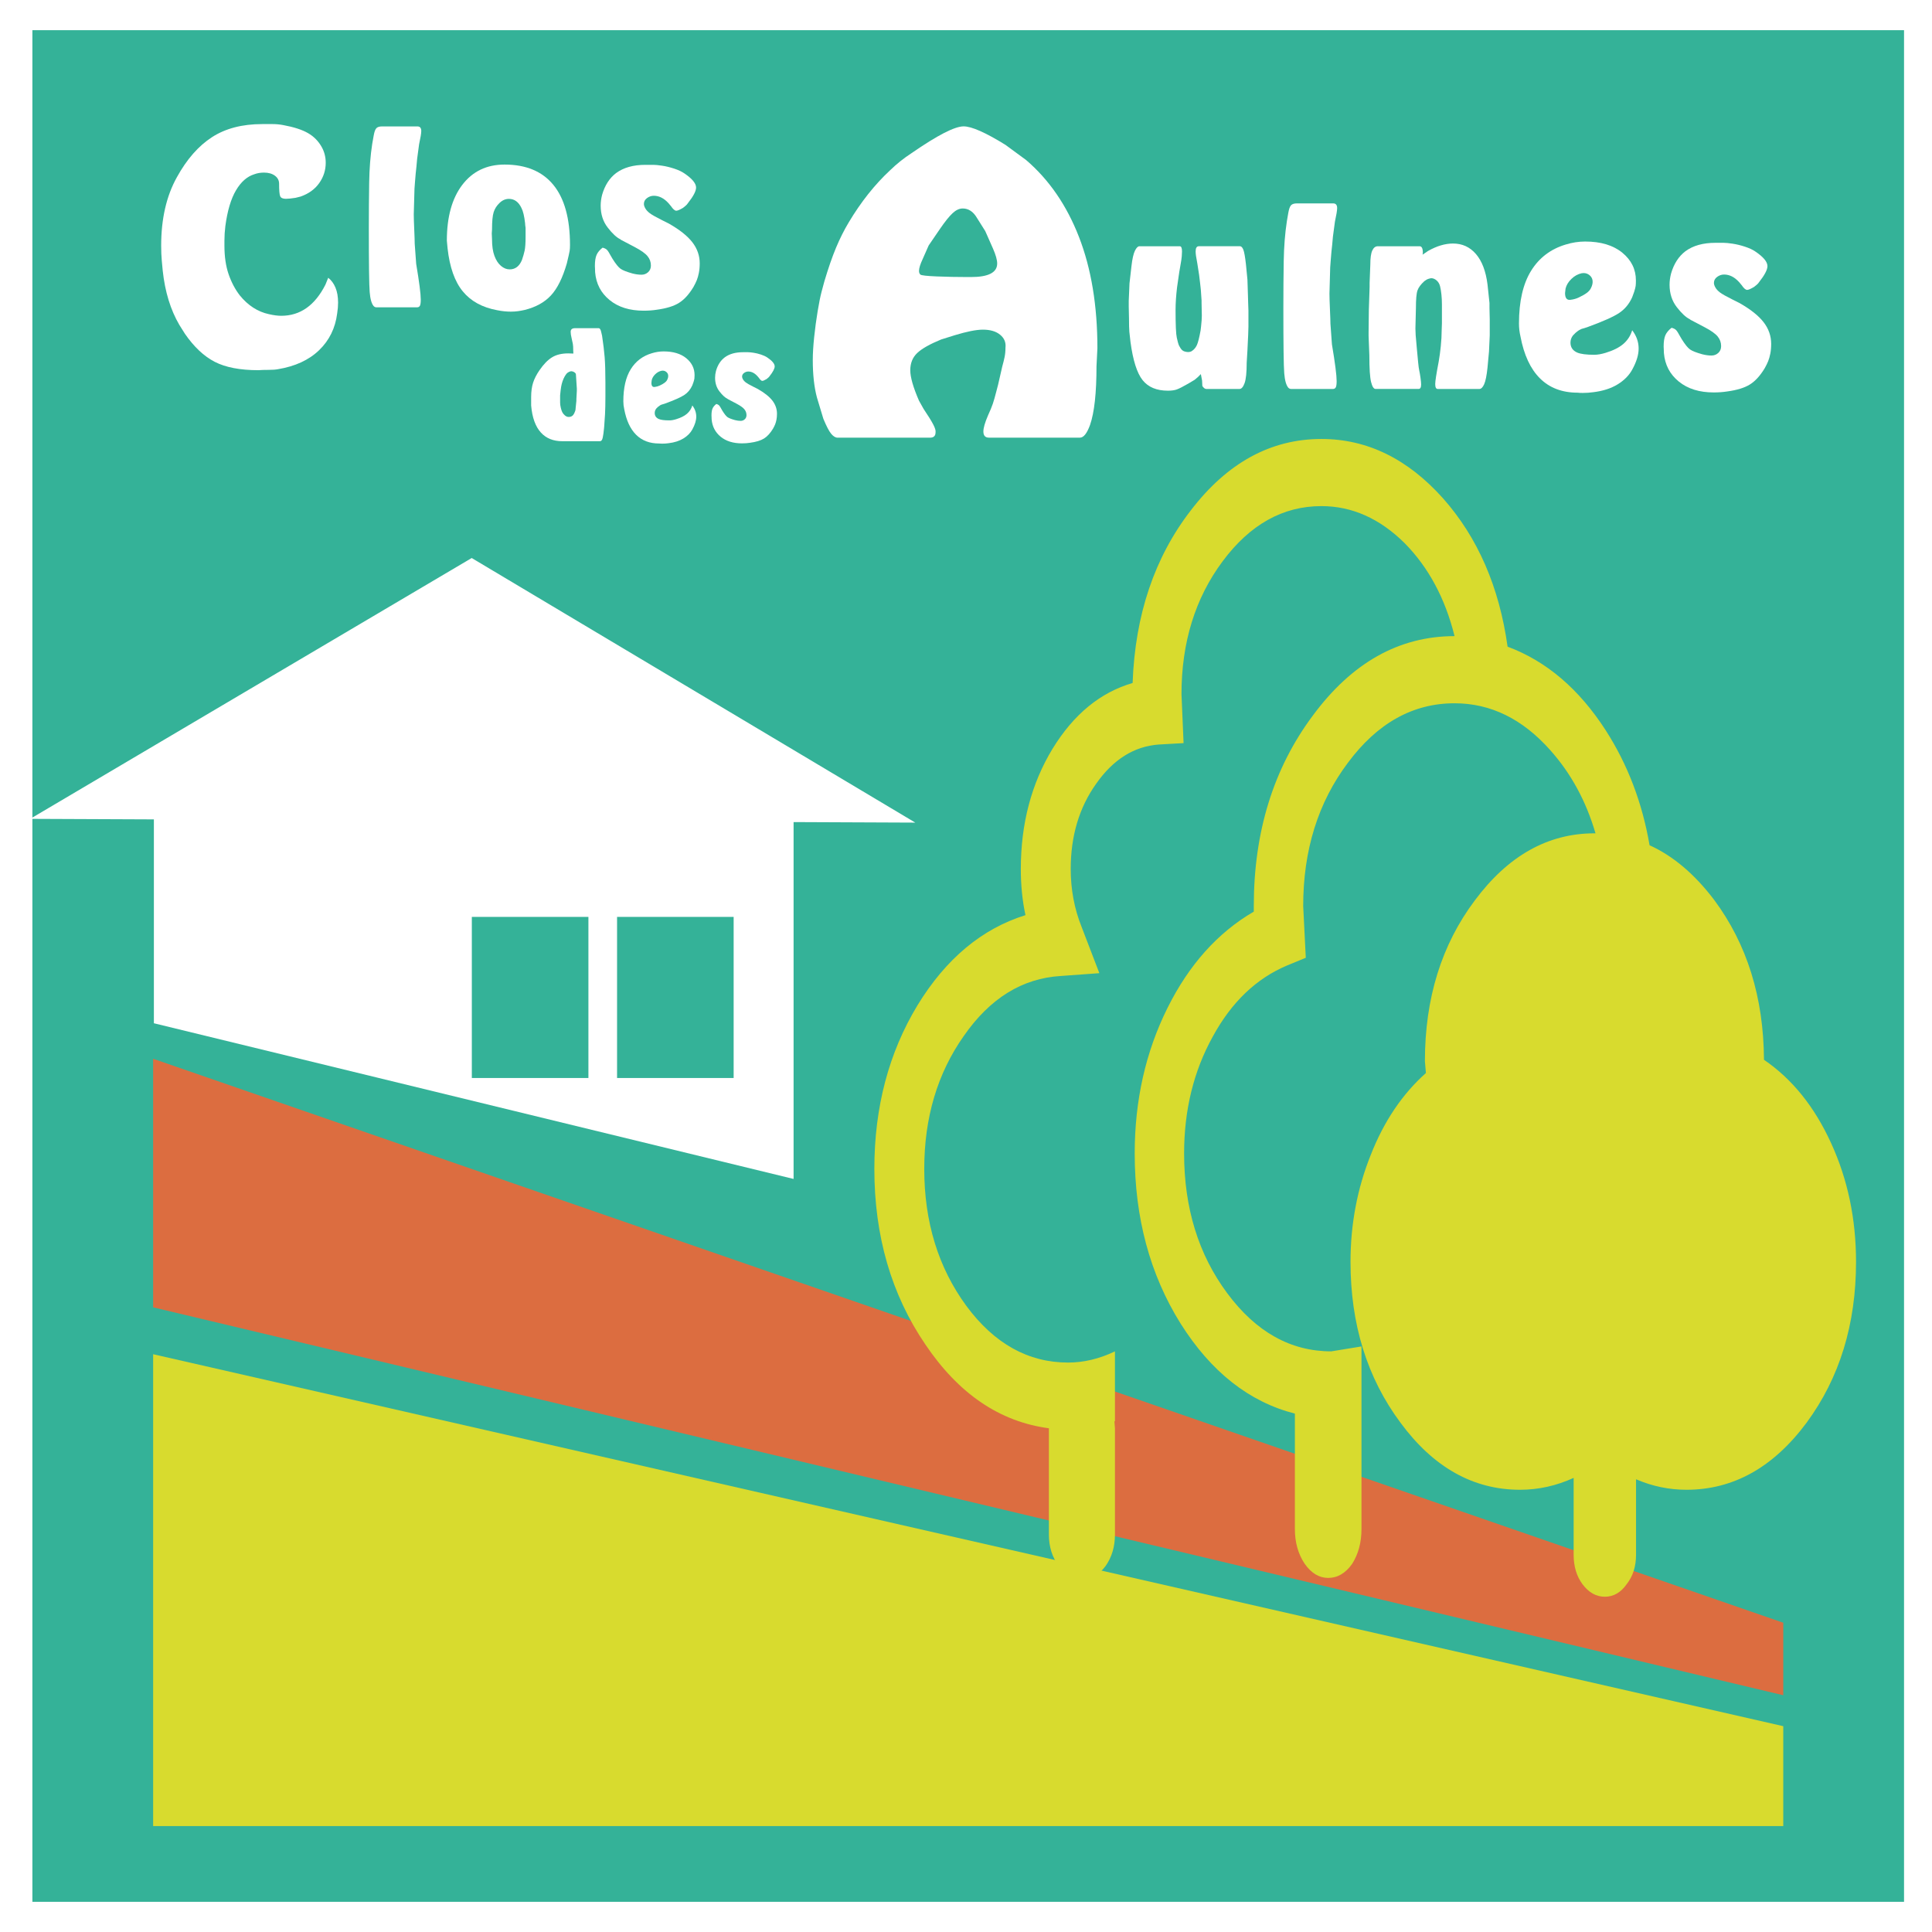 <?xml version="1.0" encoding="utf-8"?>
<svg version="1.1" id="logo_x5F_CDA" xmlns="http://www.w3.org/2000/svg" xmlns:xlink="http://www.w3.org/1999/xlink" x="0px"
	 y="0px" width="128px" height="128px" viewBox="0 0 128 128" enable-background="new 0 0 128 128" xml:space="preserve">
<g id="fond-blanc">
	<rect fill="#FFFFFF" width="128" height="128"/>
</g>
<g>
	<rect x="2.146" y="2" fill="#34B298" width="124.001" height="124"/>
</g>
<polygon fill="#D8DB2E" points="118.146,120.982 10.146,120.982 10.146,89.721 118.146,114.364 "/>
<polygon fill="#DC6D40" points="118.146,112.314 10.146,86.615 10.146,70.146 118.146,107.51 "/>
<g>
	<g>
		<path fill="#FFFFFF" d="M74.963,17.628c0.055-0.481,0.132-0.821,0.23-1.018c0.099-0.197,0.196-0.295,0.295-0.295h2.676
			c0.099,0,0.147,0.115,0.147,0.345c0,0.077-0.005,0.184-0.016,0.32c-0.012,0.137-0.033,0.292-0.066,0.468l-0.099,0.574
			l-0.147,1.018c-0.065,0.547-0.099,1.045-0.099,1.494c0,0.985,0.027,1.598,0.082,1.838s0.093,0.389,0.115,0.443
			c0.011,0.044,0.052,0.123,0.123,0.238c0.071,0.115,0.153,0.189,0.246,0.222s0.178,0.049,0.255,0.049
			c0.12,0,0.213-0.027,0.279-0.082c0.131-0.087,0.234-0.213,0.312-0.377c0.076-0.165,0.158-0.487,0.246-0.969l0.033-0.279
			c0.032-0.285,0.049-0.52,0.049-0.706c0-0.12-0.003-0.249-0.008-0.386c-0.006-0.137-0.009-0.287-0.009-0.451
			c0-0.066,0-0.121,0-0.165L79.56,19.22l-0.017-0.164l-0.033-0.295l-0.065-0.542L79.33,17.48l-0.017-0.099
			c-0.066-0.328-0.099-0.569-0.099-0.722c0-0.23,0.071-0.345,0.213-0.345h2.726c0.087,0,0.161,0.077,0.222,0.23
			c0.06,0.153,0.117,0.476,0.172,0.968l0.099,1.018l0.033,1.018l0.016,0.542l0.017,0.493v0.591v0.459l-0.017,0.558l-0.032,0.657
			l-0.017,0.361l-0.049,0.821c0,0.646-0.047,1.097-0.14,1.354c-0.094,0.257-0.205,0.386-0.337,0.386h-2.199
			c-0.088,0-0.176-0.065-0.263-0.197l-0.017-0.361l-0.082-0.427c-0.132,0.142-0.269,0.268-0.41,0.377l-0.411,0.246
			c-0.36,0.208-0.618,0.339-0.771,0.394s-0.35,0.082-0.591,0.082c-0.744,0-1.302-0.232-1.674-0.697
			c-0.372-0.465-0.641-1.311-0.805-2.536c-0.033-0.263-0.058-0.484-0.074-0.665c-0.016-0.181-0.024-0.479-0.024-0.895l-0.017-0.788
			v-0.361l0.05-1.166L74.963,17.628z"/>
		<path fill="#FFFFFF" d="M85.354,14.099c0.044-0.252,0.104-0.419,0.181-0.501c0.077-0.082,0.208-0.123,0.395-0.123h2.396
			c0.175,0,0.263,0.104,0.263,0.312c0,0.153-0.05,0.454-0.147,0.903l-0.132,0.985l-0.049,0.542l-0.05,0.46l-0.049,0.591
			l-0.033,0.443l-0.049,1.74c0,0.208,0.011,0.556,0.032,1.042c0.022,0.487,0.033,0.807,0.033,0.96l0.099,1.363
			c0.208,1.237,0.312,2.046,0.312,2.429c0,0.208-0.02,0.348-0.058,0.418c-0.038,0.072-0.101,0.107-0.188,0.107h-2.774
			c-0.065,0-0.126-0.027-0.181-0.082c-0.142-0.164-0.232-0.484-0.271-0.96s-0.058-1.923-0.058-4.342
			c0-1.105,0.009-2.136,0.024-3.094c0.017-0.958,0.085-1.83,0.206-2.618l0.016-0.098L85.354,14.099z"/>
		<path fill="#FFFFFF" d="M90.787,17.53c0-0.438,0.044-0.75,0.132-0.936c0.087-0.186,0.207-0.279,0.36-0.279h2.774
			c0.143,0,0.214,0.143,0.214,0.427l-0.017,0.131l0.361-0.246c0.579-0.329,1.132-0.493,1.657-0.493c0.613,0,1.119,0.233,1.519,0.698
			c0.399,0.465,0.654,1.135,0.764,2.011l0.131,1.231v0.345l0.017,0.722v0.656v0.427l-0.049,1.067l-0.099,1.067
			c-0.055,0.525-0.129,0.892-0.222,1.1c-0.094,0.208-0.2,0.312-0.32,0.312h-2.758c-0.109,0-0.164-0.109-0.164-0.328
			c0-0.186,0.076-0.679,0.229-1.478c0.055-0.306,0.102-0.648,0.14-1.026s0.058-0.719,0.058-1.026l0.017-0.493v-0.115v-1.133
			c0-0.229-0.011-0.448-0.033-0.656c-0.021-0.208-0.052-0.391-0.09-0.55c-0.039-0.158-0.115-0.287-0.229-0.386
			c-0.115-0.098-0.233-0.147-0.354-0.147c-0.033,0-0.093,0.014-0.181,0.041s-0.181,0.08-0.279,0.156
			c-0.229,0.208-0.38,0.411-0.451,0.607s-0.106,0.591-0.106,1.182l-0.033,1.346c0,0.131,0.006,0.279,0.017,0.443
			s0.035,0.446,0.074,0.845c0.038,0.4,0.068,0.72,0.09,0.96c0.022,0.241,0.047,0.421,0.074,0.542
			c0.027,0.121,0.055,0.279,0.082,0.476c0.027,0.197,0.041,0.345,0.041,0.443c0,0.197-0.055,0.295-0.164,0.295h-2.856
			c-0.12,0-0.219-0.153-0.295-0.459c-0.077-0.306-0.115-0.897-0.115-1.773l-0.05-1.28v-0.23l0.017-1.51l0.05-1.494v-0.279
			L90.787,17.53z"/>
		<path fill="#FFFFFF" d="M106.381,23.374c0.503-0.153,0.895-0.35,1.174-0.591c0.278-0.241,0.473-0.542,0.582-0.903
			c0.285,0.372,0.427,0.777,0.427,1.214c0,0.416-0.142,0.881-0.427,1.396c-0.208,0.383-0.53,0.708-0.968,0.977
			c-0.438,0.269-0.975,0.44-1.609,0.517c-0.229,0.033-0.465,0.049-0.705,0.049c-0.143,0-0.252-0.006-0.329-0.017
			c-1.028,0-1.86-0.314-2.495-0.944c-0.635-0.629-1.066-1.557-1.296-2.782c-0.066-0.285-0.099-0.569-0.099-0.854
			c0-1.466,0.268-2.632,0.804-3.497c0.536-0.864,1.303-1.444,2.299-1.74c0.427-0.131,0.854-0.197,1.28-0.197
			c1.039,0,1.86,0.247,2.462,0.739c0.602,0.493,0.902,1.105,0.902,1.838c0,0.153-0.005,0.274-0.016,0.361
			c-0.012,0.088-0.044,0.219-0.099,0.394l-0.132,0.361c-0.196,0.438-0.481,0.783-0.854,1.034c-0.372,0.252-1.083,0.569-2.134,0.952
			l-0.377,0.115c-0.044,0.022-0.088,0.044-0.132,0.066s-0.126,0.082-0.246,0.181l-0.181,0.181c-0.109,0.142-0.164,0.301-0.164,0.476
			c0,0.307,0.147,0.525,0.443,0.657c0.229,0.099,0.607,0.148,1.133,0.148C105.845,23.505,106.096,23.461,106.381,23.374z
			 M103.722,19.122c-0.022,0.153-0.033,0.252-0.033,0.295c0,0.339,0.126,0.487,0.378,0.443c0.186-0.022,0.361-0.071,0.525-0.148
			c0.229-0.109,0.407-0.21,0.533-0.304c0.126-0.093,0.216-0.194,0.271-0.304c0.099-0.186,0.137-0.361,0.115-0.525
			c-0.022-0.153-0.102-0.279-0.238-0.377s-0.298-0.131-0.484-0.099c-0.252,0.055-0.479,0.181-0.681,0.378
			C103.904,18.679,103.776,18.892,103.722,19.122z"/>
		<path fill="#FFFFFF" d="M110.238,23.39c0-0.076-0.003-0.161-0.009-0.254c-0.005-0.093-0.008-0.15-0.008-0.172
			c0-0.328,0.038-0.58,0.115-0.755c0.076-0.175,0.213-0.339,0.41-0.493c0.131,0.033,0.229,0.082,0.295,0.148
			c0.066,0.065,0.153,0.203,0.263,0.41l0.115,0.197c0.219,0.35,0.402,0.577,0.55,0.681s0.419,0.211,0.813,0.32
			c0.219,0.055,0.421,0.083,0.607,0.083c0.175,0,0.325-0.058,0.451-0.172c0.126-0.115,0.189-0.266,0.189-0.452
			c0-0.241-0.077-0.454-0.23-0.64s-0.438-0.388-0.854-0.607l-0.936-0.492l-0.065-0.049c-0.252-0.121-0.536-0.386-0.854-0.796
			c-0.317-0.41-0.477-0.905-0.477-1.485c0-0.241,0.033-0.487,0.099-0.739c0.187-0.646,0.503-1.138,0.952-1.478
			c0.503-0.372,1.166-0.558,1.986-0.558c0.219,0,0.399,0,0.542,0c0.142,0,0.342,0.02,0.599,0.058
			c0.257,0.039,0.528,0.104,0.813,0.197c0.284,0.093,0.515,0.2,0.689,0.32c0.536,0.361,0.805,0.684,0.805,0.969
			c0,0.241-0.187,0.596-0.559,1.067c-0.032,0.055-0.085,0.112-0.155,0.172c-0.071,0.06-0.129,0.106-0.173,0.139
			c-0.219,0.131-0.372,0.197-0.46,0.197c-0.098,0-0.219-0.104-0.36-0.312l-0.164-0.197c-0.307-0.339-0.641-0.509-1.002-0.509
			c-0.164,0-0.317,0.052-0.459,0.156c-0.143,0.104-0.214,0.238-0.214,0.402c0,0.087,0.033,0.188,0.099,0.303
			c0.065,0.115,0.167,0.225,0.304,0.329s0.424,0.266,0.861,0.484l0.427,0.213c0.733,0.416,1.267,0.84,1.601,1.272
			c0.334,0.433,0.501,0.911,0.501,1.437c0,0.241-0.02,0.457-0.058,0.648c-0.038,0.192-0.085,0.356-0.14,0.493
			s-0.131,0.293-0.229,0.468c-0.296,0.493-0.621,0.851-0.977,1.075c-0.355,0.225-0.862,0.38-1.519,0.468
			C114.15,25.978,113.854,26,113.537,26c-0.952,0-1.724-0.241-2.314-0.723C110.632,24.796,110.304,24.167,110.238,23.39z"/>
	</g>
</g>
<g>
	<path fill="#FFFFFF" d="M72.646,24.26c0,1.778-0.143,3.075-0.427,3.891c-0.203,0.563-0.427,0.844-0.67,0.844h-6.031
		c-0.244,0-0.366-0.136-0.366-0.408c0-0.235,0.102-0.589,0.305-1.061c0.142-0.309,0.249-0.567,0.32-0.775
		c0.07-0.208,0.146-0.477,0.229-0.803l0.121-0.463l0.274-1.197c0.062-0.218,0.111-0.421,0.152-0.612
		c0.041-0.19,0.062-0.403,0.062-0.639c0.04-0.344-0.076-0.63-0.351-0.857c-0.274-0.227-0.655-0.34-1.143-0.34
		c-0.224,0-0.492,0.032-0.808,0.095c-0.314,0.064-0.665,0.154-1.051,0.272c-0.386,0.118-0.69,0.213-0.913,0.286
		c-0.752,0.309-1.279,0.608-1.584,0.898c-0.305,0.291-0.457,0.671-0.457,1.143c0,0.454,0.192,1.125,0.578,2.014l0.305,0.544
		c0.305,0.454,0.518,0.798,0.64,1.034s0.173,0.408,0.152,0.517c0,0.236-0.122,0.354-0.365,0.354h-6.123
		c-0.143,0-0.284-0.086-0.427-0.258s-0.314-0.503-0.518-0.993l-0.427-1.415c-0.183-0.689-0.274-1.515-0.274-2.476
		c0-0.436,0.031-0.943,0.092-1.524s0.137-1.147,0.229-1.701c0.092-0.553,0.178-0.984,0.259-1.292
		c0.081-0.308,0.142-0.535,0.183-0.68c0.264-0.889,0.523-1.637,0.777-2.245c0.254-0.607,0.533-1.165,0.838-1.673
		c0.812-1.36,1.726-2.512,2.741-3.456c0.427-0.417,0.903-0.798,1.432-1.143c1.706-1.179,2.853-1.769,3.442-1.769
		c0.527,0,1.451,0.408,2.772,1.225l1.37,1.007c1.523,1.306,2.691,3.007,3.504,5.102c0.812,2.095,1.218,4.548,1.218,7.36
		L72.646,24.26z M60.979,18.192c0.061,0.054,0.421,0.095,1.081,0.122c0.659,0.027,1.346,0.041,2.057,0.041h0.213
		c1.157,0,1.736-0.299,1.736-0.898c0-0.235-0.092-0.562-0.274-0.979l-0.457-1.034l-0.061-0.136l-0.548-0.871
		c-0.244-0.417-0.56-0.625-0.944-0.625c-0.225,0-0.447,0.104-0.671,0.313c-0.224,0.209-0.497,0.549-0.822,1.021l-0.762,1.116
		l-0.396,0.898c-0.163,0.345-0.244,0.608-0.244,0.789C60.887,18.056,60.918,18.138,60.979,18.192z"/>
</g>
<g>
	<path fill="#FFFFFF" d="M37.648,23.413l0.34,0.011l-0.01-0.21c0-0.188-0.008-0.329-0.025-0.426
		c-0.016-0.097-0.045-0.227-0.084-0.39c-0.041-0.163-0.061-0.302-0.061-0.415c0-0.16,0.097-0.24,0.29-0.24h1.56
		c0.08,0,0.137,0.08,0.17,0.24l0.061,0.26c0.08,0.533,0.137,1.004,0.17,1.41c0.033,0.407,0.051,0.974,0.051,1.7v0.91
		c0,0.467-0.01,0.858-0.025,1.175c-0.018,0.316-0.035,0.588-0.055,0.814l-0.011,0.12l-0.04,0.351c-0.026,0.2-0.057,0.335-0.09,0.404
		c-0.033,0.07-0.084,0.105-0.15,0.105h-2.479c-0.601,0-1.073-0.19-1.42-0.57c-0.366-0.399-0.583-1-0.65-1.8v-0.55
		c0-0.373,0.044-0.693,0.13-0.96c0.087-0.267,0.227-0.54,0.42-0.82c0.273-0.399,0.552-0.687,0.836-0.859
		C36.857,23.5,37.215,23.413,37.648,23.413z M37.109,26.344c0,0.12,0,0.229,0,0.33c0,0.1,0.014,0.213,0.045,0.34
		c0.029,0.126,0.064,0.229,0.104,0.305c0.04,0.077,0.099,0.146,0.175,0.21s0.158,0.095,0.245,0.095c0.167,0,0.286-0.076,0.36-0.229
		c0.026-0.054,0.05-0.108,0.07-0.165c0.02-0.057,0.029-0.118,0.029-0.186l0.05-0.489v-0.11l0.03-0.56v-0.04v-0.101l-0.03-0.46
		l-0.03-0.47c0-0.054-0.035-0.104-0.104-0.15c-0.069-0.046-0.146-0.069-0.226-0.069c-0.072,0.013-0.143,0.043-0.209,0.09
		c-0.067,0.047-0.133,0.125-0.195,0.234c-0.063,0.11-0.115,0.226-0.155,0.346s-0.069,0.238-0.09,0.354
		c-0.021,0.117-0.044,0.309-0.069,0.575V26.344z"/>
	<path fill="#FFFFFF" d="M44.799,27.773c0.307-0.094,0.545-0.213,0.715-0.36c0.17-0.146,0.288-0.33,0.355-0.55
		c0.173,0.227,0.26,0.474,0.26,0.74c0,0.253-0.087,0.536-0.26,0.85c-0.127,0.233-0.324,0.432-0.591,0.596
		c-0.267,0.163-0.593,0.268-0.979,0.314c-0.141,0.021-0.283,0.03-0.43,0.03c-0.088,0-0.154-0.004-0.201-0.01
		c-0.626,0-1.133-0.192-1.52-0.575c-0.387-0.384-0.65-0.948-0.79-1.695c-0.04-0.173-0.06-0.347-0.06-0.52
		c0-0.894,0.163-1.604,0.49-2.13c0.326-0.527,0.793-0.881,1.399-1.061c0.261-0.08,0.521-0.12,0.78-0.12c0.633,0,1.133,0.15,1.5,0.45
		c0.366,0.3,0.55,0.674,0.55,1.12c0,0.094-0.003,0.167-0.01,0.22c-0.007,0.054-0.026,0.134-0.06,0.24l-0.08,0.22
		c-0.121,0.267-0.294,0.477-0.521,0.63s-0.66,0.347-1.3,0.58l-0.23,0.07c-0.026,0.014-0.053,0.026-0.08,0.04
		c-0.026,0.014-0.076,0.05-0.15,0.11l-0.109,0.109c-0.066,0.087-0.1,0.184-0.1,0.29c0,0.187,0.09,0.32,0.27,0.4
		c0.141,0.06,0.37,0.09,0.689,0.09C44.472,27.854,44.625,27.827,44.799,27.773z M43.179,25.184c-0.014,0.093-0.021,0.153-0.021,0.18
		c0,0.207,0.077,0.297,0.23,0.271c0.113-0.014,0.22-0.044,0.32-0.091c0.14-0.066,0.248-0.128,0.324-0.185
		c0.077-0.057,0.132-0.118,0.166-0.185c0.06-0.113,0.082-0.221,0.069-0.32c-0.014-0.094-0.062-0.17-0.146-0.23
		c-0.083-0.06-0.182-0.08-0.295-0.06c-0.152,0.033-0.291,0.11-0.414,0.229C43.29,24.913,43.212,25.043,43.179,25.184z"/>
	<path fill="#FFFFFF" d="M47.148,27.783c0-0.046-0.002-0.098-0.005-0.155c-0.003-0.056-0.005-0.091-0.005-0.104
		c0-0.2,0.023-0.354,0.07-0.46c0.046-0.106,0.129-0.207,0.25-0.3c0.08,0.02,0.139,0.05,0.18,0.09c0.039,0.04,0.093,0.123,0.16,0.25
		l0.069,0.12c0.134,0.213,0.245,0.352,0.335,0.415s0.256,0.128,0.495,0.194c0.134,0.034,0.257,0.051,0.37,0.051
		c0.106,0,0.198-0.035,0.275-0.105c0.076-0.07,0.115-0.161,0.115-0.275c0-0.146-0.047-0.276-0.141-0.39s-0.267-0.236-0.52-0.37
		l-0.57-0.3l-0.04-0.03c-0.153-0.073-0.327-0.234-0.521-0.484s-0.289-0.552-0.289-0.905c0-0.146,0.02-0.297,0.06-0.45
		c0.113-0.394,0.307-0.693,0.58-0.899c0.306-0.227,0.71-0.341,1.21-0.341c0.133,0,0.243,0,0.33,0c0.086,0,0.208,0.012,0.365,0.035
		c0.156,0.023,0.321,0.063,0.494,0.12c0.174,0.057,0.313,0.122,0.42,0.195c0.327,0.22,0.49,0.417,0.49,0.59
		c0,0.146-0.113,0.363-0.34,0.65c-0.02,0.033-0.052,0.068-0.095,0.104c-0.044,0.037-0.079,0.065-0.104,0.085
		c-0.135,0.08-0.228,0.12-0.281,0.12c-0.06,0-0.133-0.063-0.219-0.19l-0.101-0.119c-0.187-0.207-0.39-0.311-0.61-0.311
		c-0.1,0-0.193,0.032-0.279,0.095c-0.088,0.063-0.131,0.146-0.131,0.245c0,0.054,0.021,0.115,0.061,0.186
		c0.04,0.069,0.102,0.137,0.186,0.2c0.082,0.063,0.258,0.161,0.524,0.295l0.26,0.13c0.446,0.253,0.771,0.512,0.976,0.774
		c0.203,0.264,0.305,0.556,0.305,0.875c0,0.147-0.012,0.278-0.035,0.396c-0.023,0.116-0.052,0.217-0.085,0.3
		c-0.034,0.083-0.08,0.179-0.14,0.285c-0.18,0.3-0.379,0.519-0.596,0.655s-0.525,0.231-0.925,0.284
		c-0.167,0.027-0.347,0.04-0.54,0.04c-0.58,0-1.05-0.146-1.41-0.439C47.389,28.64,47.188,28.257,47.148,27.783z"/>
</g>
<g>
	<g>
		<path fill="#FFFFFF" d="M24.758,8.983c0.042-0.245,0.101-0.408,0.176-0.488c0.074-0.08,0.202-0.12,0.383-0.12h2.337
			c0.171,0,0.256,0.102,0.256,0.305c0,0.149-0.048,0.442-0.144,0.88l-0.129,0.96l-0.048,0.528l-0.048,0.447l-0.048,0.576
			l-0.032,0.432l-0.048,1.696c0,0.203,0.011,0.542,0.032,1.017s0.031,0.786,0.031,0.936l0.097,1.328
			c0.202,1.205,0.304,1.995,0.304,2.368c0,0.202-0.019,0.339-0.056,0.408c-0.038,0.069-0.099,0.104-0.185,0.104h-2.703
			c-0.064,0-0.123-0.026-0.176-0.08c-0.14-0.16-0.228-0.472-0.265-0.936c-0.038-0.465-0.056-1.875-0.056-4.232
			c0-1.077,0.008-2.082,0.023-3.016s0.082-1.784,0.2-2.553l0.017-0.096L24.758,8.983z"/>
		<path fill="#FFFFFF" d="M29.653,16.455l-0.048-0.512c0-1.568,0.341-2.8,1.023-3.696c0.683-0.896,1.616-1.344,2.801-1.344
			c1.418,0,2.496,0.448,3.231,1.344c0.735,0.896,1.104,2.225,1.104,3.984c0,0.16-0.008,0.291-0.024,0.392
			c-0.017,0.102-0.077,0.376-0.185,0.824c-0.277,0.96-0.629,1.67-1.056,2.128c-0.427,0.459-1.008,0.779-1.743,0.96
			c-0.14,0.032-0.283,0.059-0.433,0.08s-0.31,0.032-0.479,0.032c-0.289,0-0.593-0.032-0.912-0.096
			c-0.982-0.182-1.739-0.598-2.272-1.248C30.127,18.653,29.791,17.703,29.653,16.455z M32.581,15.463l0.017,0.4
			c0,0.438,0.053,0.8,0.16,1.088c0.105,0.288,0.25,0.51,0.432,0.664c0.182,0.155,0.373,0.232,0.576,0.232
			c0.373,0,0.645-0.208,0.815-0.624c0.075-0.214,0.134-0.419,0.177-0.616c0.042-0.197,0.063-0.499,0.063-0.904
			c0-0.149,0-0.261,0-0.336c0-0.085,0-0.176,0-0.271c-0.021-0.139-0.032-0.24-0.032-0.305c-0.053-0.469-0.133-0.805-0.24-1.008
			c-0.191-0.405-0.469-0.607-0.832-0.607c-0.224,0-0.43,0.088-0.615,0.264c-0.188,0.176-0.318,0.379-0.393,0.608
			s-0.111,0.615-0.111,1.159L32.581,15.463z"/>
		<path fill="#FFFFFF" d="M39.429,18.039c0-0.074-0.003-0.157-0.008-0.248c-0.005-0.09-0.008-0.146-0.008-0.168
			c0-0.319,0.037-0.564,0.112-0.735c0.074-0.171,0.207-0.331,0.399-0.48c0.128,0.032,0.224,0.08,0.288,0.145
			c0.064,0.063,0.149,0.197,0.256,0.399l0.112,0.192c0.213,0.342,0.392,0.563,0.536,0.664c0.144,0.102,0.408,0.205,0.791,0.312
			c0.214,0.054,0.411,0.08,0.593,0.08c0.171,0,0.317-0.056,0.44-0.168c0.122-0.112,0.184-0.259,0.184-0.439
			c0-0.235-0.074-0.443-0.225-0.624c-0.148-0.182-0.426-0.379-0.832-0.593l-0.912-0.479l-0.063-0.048
			c-0.245-0.117-0.522-0.376-0.832-0.776s-0.464-0.883-0.464-1.448c0-0.234,0.032-0.475,0.096-0.72
			c0.182-0.629,0.49-1.109,0.928-1.44c0.491-0.362,1.137-0.544,1.937-0.544c0.214,0,0.39,0,0.528,0s0.333,0.02,0.584,0.057
			c0.25,0.037,0.514,0.102,0.791,0.191c0.277,0.091,0.502,0.195,0.673,0.313c0.522,0.352,0.784,0.667,0.784,0.944
			c0,0.234-0.182,0.581-0.545,1.039c-0.031,0.054-0.082,0.11-0.151,0.169s-0.126,0.104-0.168,0.136
			c-0.214,0.128-0.362,0.191-0.448,0.191c-0.096,0-0.213-0.101-0.352-0.304l-0.16-0.192c-0.299-0.33-0.624-0.495-0.977-0.495
			c-0.16,0-0.309,0.051-0.447,0.151c-0.139,0.102-0.209,0.232-0.209,0.393c0,0.085,0.033,0.184,0.097,0.296
			c0.063,0.111,0.163,0.219,0.296,0.319c0.133,0.102,0.414,0.259,0.84,0.473l0.416,0.208c0.715,0.405,1.234,0.818,1.561,1.24
			c0.325,0.421,0.488,0.888,0.488,1.399c0,0.234-0.02,0.445-0.057,0.632c-0.037,0.188-0.082,0.347-0.136,0.48
			s-0.128,0.285-0.224,0.456c-0.289,0.479-0.605,0.829-0.953,1.048c-0.346,0.219-0.84,0.37-1.479,0.456
			c-0.267,0.042-0.555,0.063-0.864,0.063c-0.928,0-1.68-0.234-2.256-0.704C39.813,19.41,39.492,18.797,39.429,18.039z"/>
	</g>
</g>
<g>
	<g>
		<path fill="#FFFFFF" d="M21.561,18.859l0.184-0.456c0.205,0.159,0.365,0.377,0.48,0.651c0.116,0.275,0.174,0.608,0.174,0.999
			c0,0.217-0.02,0.456-0.061,0.716c-0.123,0.971-0.521,1.781-1.197,2.433c-0.675,0.651-1.585,1.07-2.73,1.259
			c-0.15,0.029-0.357,0.044-0.624,0.044s-0.487,0.007-0.665,0.021c-1.214,0-2.178-0.185-2.895-0.554
			c-0.716-0.369-1.374-0.988-1.974-1.856l-0.368-0.586c-0.586-0.999-0.955-2.2-1.105-3.604c-0.054-0.535-0.084-0.912-0.092-1.129
			c-0.006-0.218-0.01-0.392-0.01-0.521c0-1.78,0.348-3.293,1.043-4.538c0.654-1.187,1.429-2.07,2.322-2.649
			c0.893-0.578,2.001-0.868,3.324-0.868c0.245,0,0.48,0,0.705,0s0.453,0.021,0.686,0.065c0.709,0.13,1.258,0.308,1.646,0.532
			c0.389,0.224,0.691,0.531,0.91,0.922c0.178,0.319,0.266,0.666,0.266,1.043c0,0.492-0.143,0.94-0.43,1.346
			c-0.285,0.405-0.695,0.702-1.227,0.891l-0.348,0.087c-0.273,0.043-0.484,0.064-0.635,0.064c-0.204,0-0.33-0.058-0.378-0.173
			c-0.048-0.116-0.071-0.392-0.071-0.825c0-0.218-0.092-0.395-0.276-0.532s-0.427-0.206-0.727-0.206
			c-0.231,0-0.442,0.036-0.634,0.108c-0.478,0.145-0.883,0.499-1.217,1.063c-0.335,0.564-0.57,1.354-0.706,2.367
			c-0.041,0.333-0.062,0.659-0.062,0.977c0,0.146,0,0.254,0,0.326c0,0.724,0.092,1.354,0.276,1.889
			c0.185,0.536,0.433,1.007,0.747,1.412c0.545,0.666,1.186,1.078,1.922,1.237c0.314,0.072,0.586,0.108,0.818,0.108
			C19.89,20.922,20.865,20.234,21.561,18.859z"/>
	</g>
</g>
<g id="_x33__x5F_aulnes_1_">
	<path fill="#D8DB2E" d="M122.967,83.6c0,4.138-1.09,7.689-3.273,10.653c-2.204,2.966-4.858,4.448-7.96,4.448
		c-1.148,0-2.263-0.231-3.342-0.695v5.003c0,0.771-0.207,1.421-0.62,1.947c-0.391,0.555-0.873,0.832-1.446,0.832
		c-0.575,0-1.069-0.277-1.483-0.832c-0.389-0.526-0.585-1.177-0.585-1.947v-5.095c-1.148,0.524-2.332,0.787-3.55,0.787
		c-3.099,0-5.742-1.482-7.925-4.448c-2.206-2.964-3.308-6.516-3.308-10.653c0-2.502,0.449-4.866,1.343-7.089
		c0.873-2.224,2.093-4.031,3.652-5.42l-0.066-0.786c0-4.172,1.102-7.713,3.306-10.649c2.206-2.967,4.848-4.446,7.925-4.446h0.071
		c-0.622-2.131-1.621-3.968-2.998-5.511c-1.84-2.072-3.952-3.105-6.341-3.105c-2.757,0-5.111,1.312-7.063,3.938
		c-1.976,2.626-2.964,5.79-2.964,9.497l0.172,3.426l-1.239,0.51c-2.045,0.863-3.686,2.432-4.927,4.718
		c-1.265,2.285-1.896,4.863-1.896,7.737c0,3.612,0.954,6.701,2.86,9.263c1.906,2.566,4.203,3.848,6.892,3.848l2-0.326v12.093
		c0,0.895-0.209,1.667-0.622,2.317c-0.436,0.615-0.965,0.926-1.584,0.926c-0.598,0-1.114-0.311-1.55-0.926
		c-0.438-0.65-0.657-1.423-0.657-2.317v-7.643c-3.032-0.775-5.559-2.767-7.58-5.979c-2.021-3.241-3.032-6.996-3.032-11.256
		c0-3.521,0.725-6.734,2.171-9.638c1.425-2.864,3.331-4.996,5.719-6.384v-0.37c0-4.912,1.299-9.11,3.896-12.6
		c2.595-3.522,5.73-5.283,9.405-5.283c-0.62-2.5-1.724-4.554-3.308-6.161c-1.653-1.635-3.491-2.453-5.515-2.453
		c-2.549,0-4.73,1.217-6.545,3.659c-1.815,2.438-2.723,5.374-2.723,8.801l0.138,3.242l-1.653,0.094
		c-1.631,0.123-3.009,0.989-4.135,2.592c-1.126,1.576-1.689,3.458-1.689,5.654c0,1.359,0.241,2.641,0.724,3.845l1.173,3.057
		l-2.551,0.186c-2.551,0.152-4.695,1.474-6.431,3.976c-1.744,2.472-2.619,5.406-2.619,8.803c0,3.521,0.932,6.547,2.791,9.081
		c1.85,2.502,4.1,3.752,6.741,3.752c1.035,0,2.068-0.247,3.102-0.741v4.632h-0.035l0.035,0.463v7.041
		c0,0.805-0.207,1.499-0.62,2.084c-0.438,0.588-0.954,0.883-1.552,0.883c-0.618,0-1.137-0.295-1.55-0.883
		c-0.438-0.585-0.654-1.279-0.654-2.084v-7.041c-3.262-0.433-5.982-2.285-8.188-5.558c-2.251-3.305-3.376-7.18-3.376-11.629
		c0-4.079,0.953-7.69,2.859-10.839c1.883-3.081,4.268-5.073,7.153-5.97c-0.207-0.958-0.308-1.976-0.308-3.057
		c0-2.995,0.698-5.654,2.101-7.966c1.401-2.285,3.17-3.738,5.306-4.357c0.162-4.509,1.448-8.324,3.858-11.44
		c2.413-3.152,5.296-4.728,8.648-4.728c3.032,0,5.721,1.315,8.064,3.938c2.298,2.595,3.722,5.87,4.272,9.822
		c2.573,0.957,4.744,2.81,6.513,5.56c1.446,2.255,2.413,4.787,2.894,7.597c1.563,0.71,2.985,1.914,4.274,3.613
		c2.182,2.932,3.283,6.463,3.306,10.6c1.861,1.268,3.343,3.104,4.444,5.515C122.416,78.132,122.967,80.758,122.967,83.6"/>
</g>
<path fill="#FFFFFF" d="M60.64,54.5L31.252,36.97L2,54.251l8.195,0.035v13.507l42.382,10.315V54.465L60.64,54.5z M38.983,71.422
	H31.26V60.747h7.724V71.422z M48.606,71.422h-7.724V60.747h7.724V71.422z"/>
</svg>
